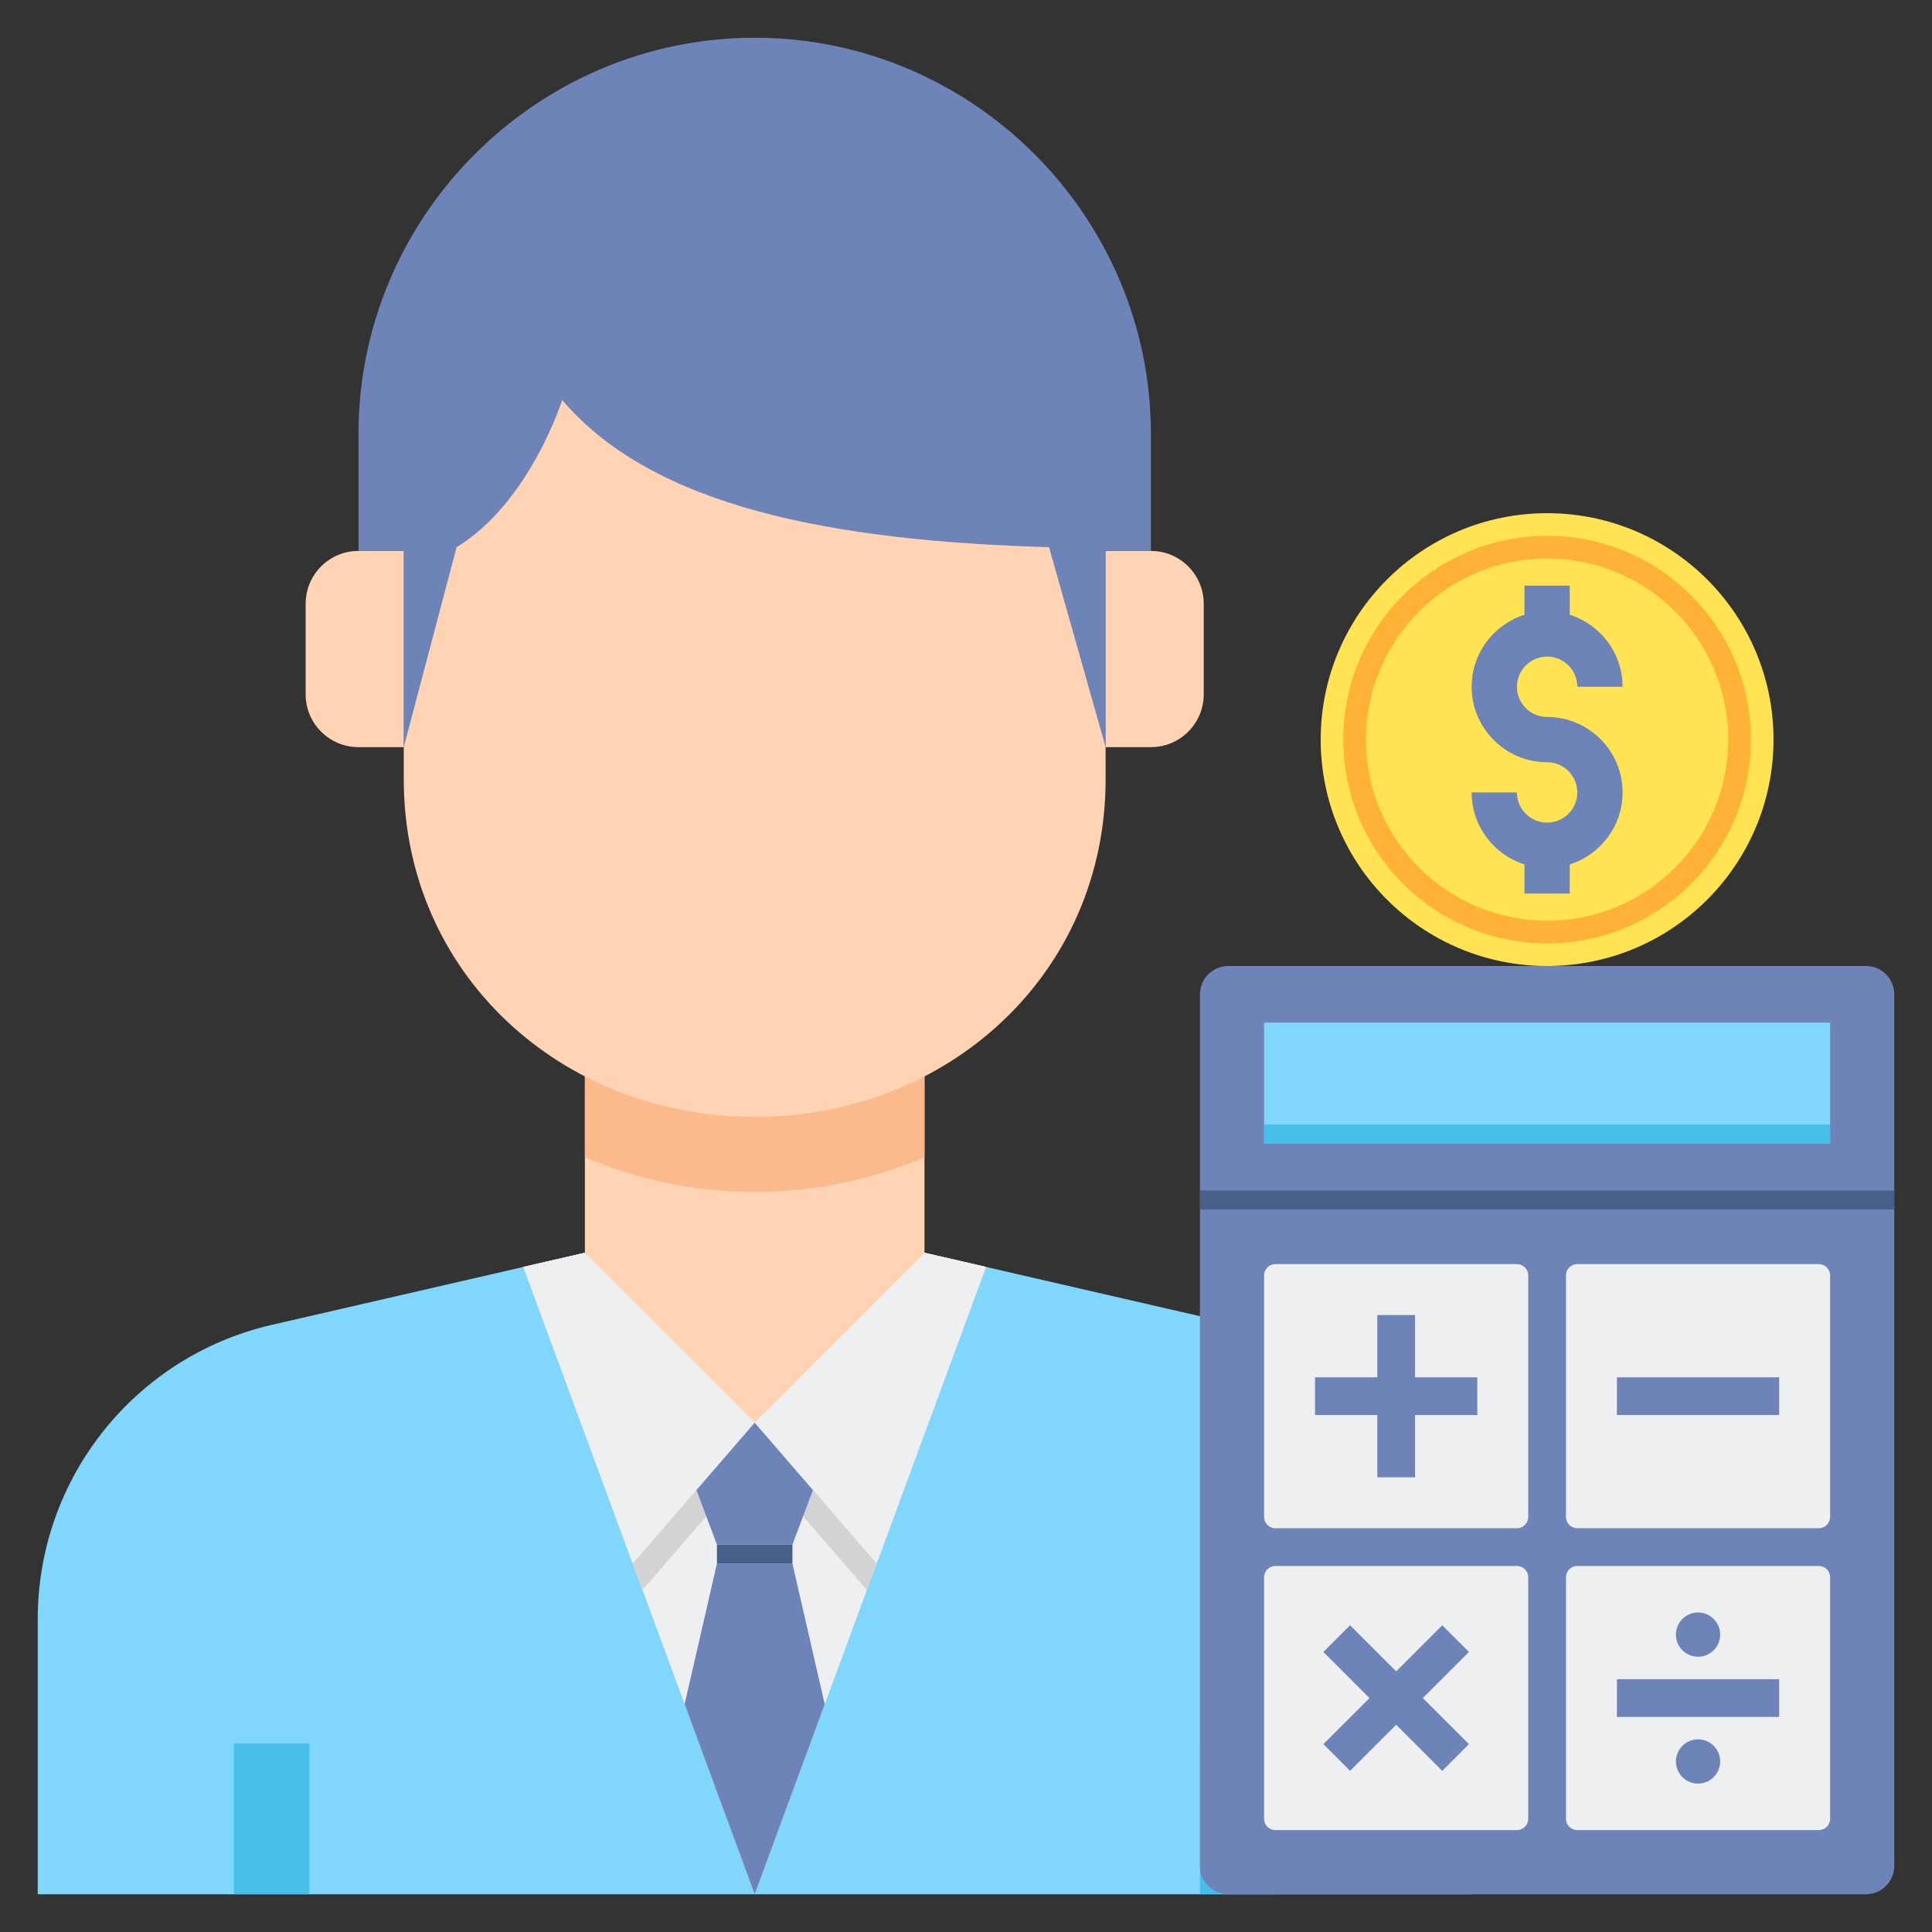 <svg id="Layer_2" enable-background="new 0 0 512 512" height="512" viewBox="0 0 512 512" width="512" xmlns="http://www.w3.org/2000/svg"><rect x="0" y="0" width="512" height="512" fill="#333333" stroke="none"/><g><g><path d="m10 429.05v72.95h380v-72.95c0-37.27-25.74-69.6-62.06-77.96l-41.81-9.62-24.83-5.72-16.3-3.75h-90l-16.3 3.75-24.83 5.72-41.81 9.62c-36.32 8.36-62.06 40.69-62.06 77.96z" fill="#80d6fb"/><g fill="#46bee8"><path d="m318 462h20v40h-20z"/><path d="m62 462h20v40h-20z"/></g><g><path d="m155 332h90l16.3 3.75-61.3 166.25-61.3-166.25z" fill="#edeff1"/><path d="m155 332h90l16.3 3.75-31.567 85.613-29.733-34.363-29.733 34.363-31.567-85.613z" fill="#d3d3d3"/></g><g><path d="m155 332v-48h90v48c0 24.853-20.147 45-45 45-24.853 0-45-20.147-45-45z" fill="#ffd3b3"/><path d="m200 315.87c-15.965 0-31.164-3.298-45-9.196v-22.674h90v22.674c-13.836 5.898-29.035 9.196-45 9.196z" fill="#fcb98b"/></g><g><path d="m190 414.349h20l8.567 37.296-18.567 50.355-18.567-50.355z" fill="#6e83b7"/><path d="m190 409.349h20v5h-20z" fill="#466089"/><path d="m200 377 15.444 17.849-5.444 14.5h-20l-5.444-14.5z" fill="#6e83b7"/></g><g fill="#edeff1"><path d="m245 332-45 45 32.316 37.349 28.984-78.599z"/><path d="m138.7 335.75 28.984 78.599 32.316-37.349-45-45z"/></g><g fill="#ffd3b3"><path d="m95 146h12v52h-12c-7.732 0-14-6.268-14-14v-24c0-7.732 6.268-14 14-14z"/><path d="m305 146h-12v52h12c7.732 0 14-6.268 14-14v-24c0-7.732-6.268-14-14-14z"/></g><path d="m107 105v101.5c0 51.45 41.64 89.5 93 89.5s93-38.05 93-89.5v-101.5z" fill="#ffd3b3"/><path d="m200 10c57.75 0 105 47.25 105 105v31h-12v52l-15-53c-56.888-1.632-104.826-10.472-129-39 0 0-8.715 27.349-28 39l-14 53v-52h-12v-31c0-57.75 47.25-105 105-105z" fill="#6e83b7"/></g><g><circle cx="410" cy="196" fill="#ffe352" r="60"/><circle cx="410" cy="196" fill="#ffb236" r="54"/><circle cx="410" cy="196" fill="#ffe352" r="48"/><path d="m410 190c-4.411 0-8-3.589-8-8s3.589-8 8-8 8 3.589 8 8h12c0-8.938-5.895-16.523-14-19.078v-7.722h-12v7.722c-8.105 2.555-14 10.14-14 19.078 0 11.028 8.972 20 20 20 4.411 0 8 3.589 8 8s-3.589 8-8 8-8-3.589-8-8h-12c0 8.938 5.895 16.523 14 19.078v7.722h12v-7.722c8.105-2.555 14-10.14 14-19.078 0-11.028-8.972-20-20-20z" fill="#6e83b7"/></g><g><g><path d="m494.5 502h-169c-4.142 0-7.5-3.358-7.5-7.5v-231c0-4.142 3.358-7.5 7.5-7.5h169c4.142 0 7.5 3.358 7.5 7.5v231c0 4.142-3.358 7.5-7.5 7.5z" fill="#6e83b7"/><path d="m318 315.5h184v5h-184z" fill="#466089"/><path d="m394 212h32v150h-32z" fill="#80d6fb" transform="matrix(0 1 -1 0 697 -123)"/><path d="m407.5 225.5h5v150h-5z" fill="#46bee8" transform="matrix(0 1 -1 0 710.5 -109.5)"/></g><g fill="#edeff1"><path d="m402 405h-64c-1.657 0-3-1.343-3-3v-64c0-1.657 1.343-3 3-3h64c1.657 0 3 1.343 3 3v64c0 1.657-1.343 3-3 3z"/><path d="m482 405h-64c-1.657 0-3-1.343-3-3v-64c0-1.657 1.343-3 3-3h64c1.657 0 3 1.343 3 3v64c0 1.657-1.343 3-3 3z"/><path d="m402 485h-64c-1.657 0-3-1.343-3-3v-64c0-1.657 1.343-3 3-3h64c1.657 0 3 1.343 3 3v64c0 1.657-1.343 3-3 3z"/><path d="m482 485h-64c-1.657 0-3-1.343-3-3v-64c0-1.657 1.343-3 3-3h64c1.657 0 3 1.343 3 3v64c0 1.657-1.343 3-3 3z"/></g><g fill="#6e83b7"><path d="m391.5 365h-16.5v-16.5h-10v16.5h-16.5v10h16.5v16.5h10v-16.5h16.5z"/><path d="m389.285 437.786-7.07-7.072-12.215 12.215-12.215-12.215-7.07 7.072 12.214 12.214-12.214 12.214 7.07 7.072 12.215-12.215 12.215 12.215 7.07-7.072-12.214-12.214z"/><path d="m428.5 365h43v10h-43z"/><g><circle cx="450" cy="433.191" r="5.864"/><circle cx="450" cy="466.809" r="5.864"/><path d="m428.5 445h43v10h-43z"/></g></g></g></g></svg>